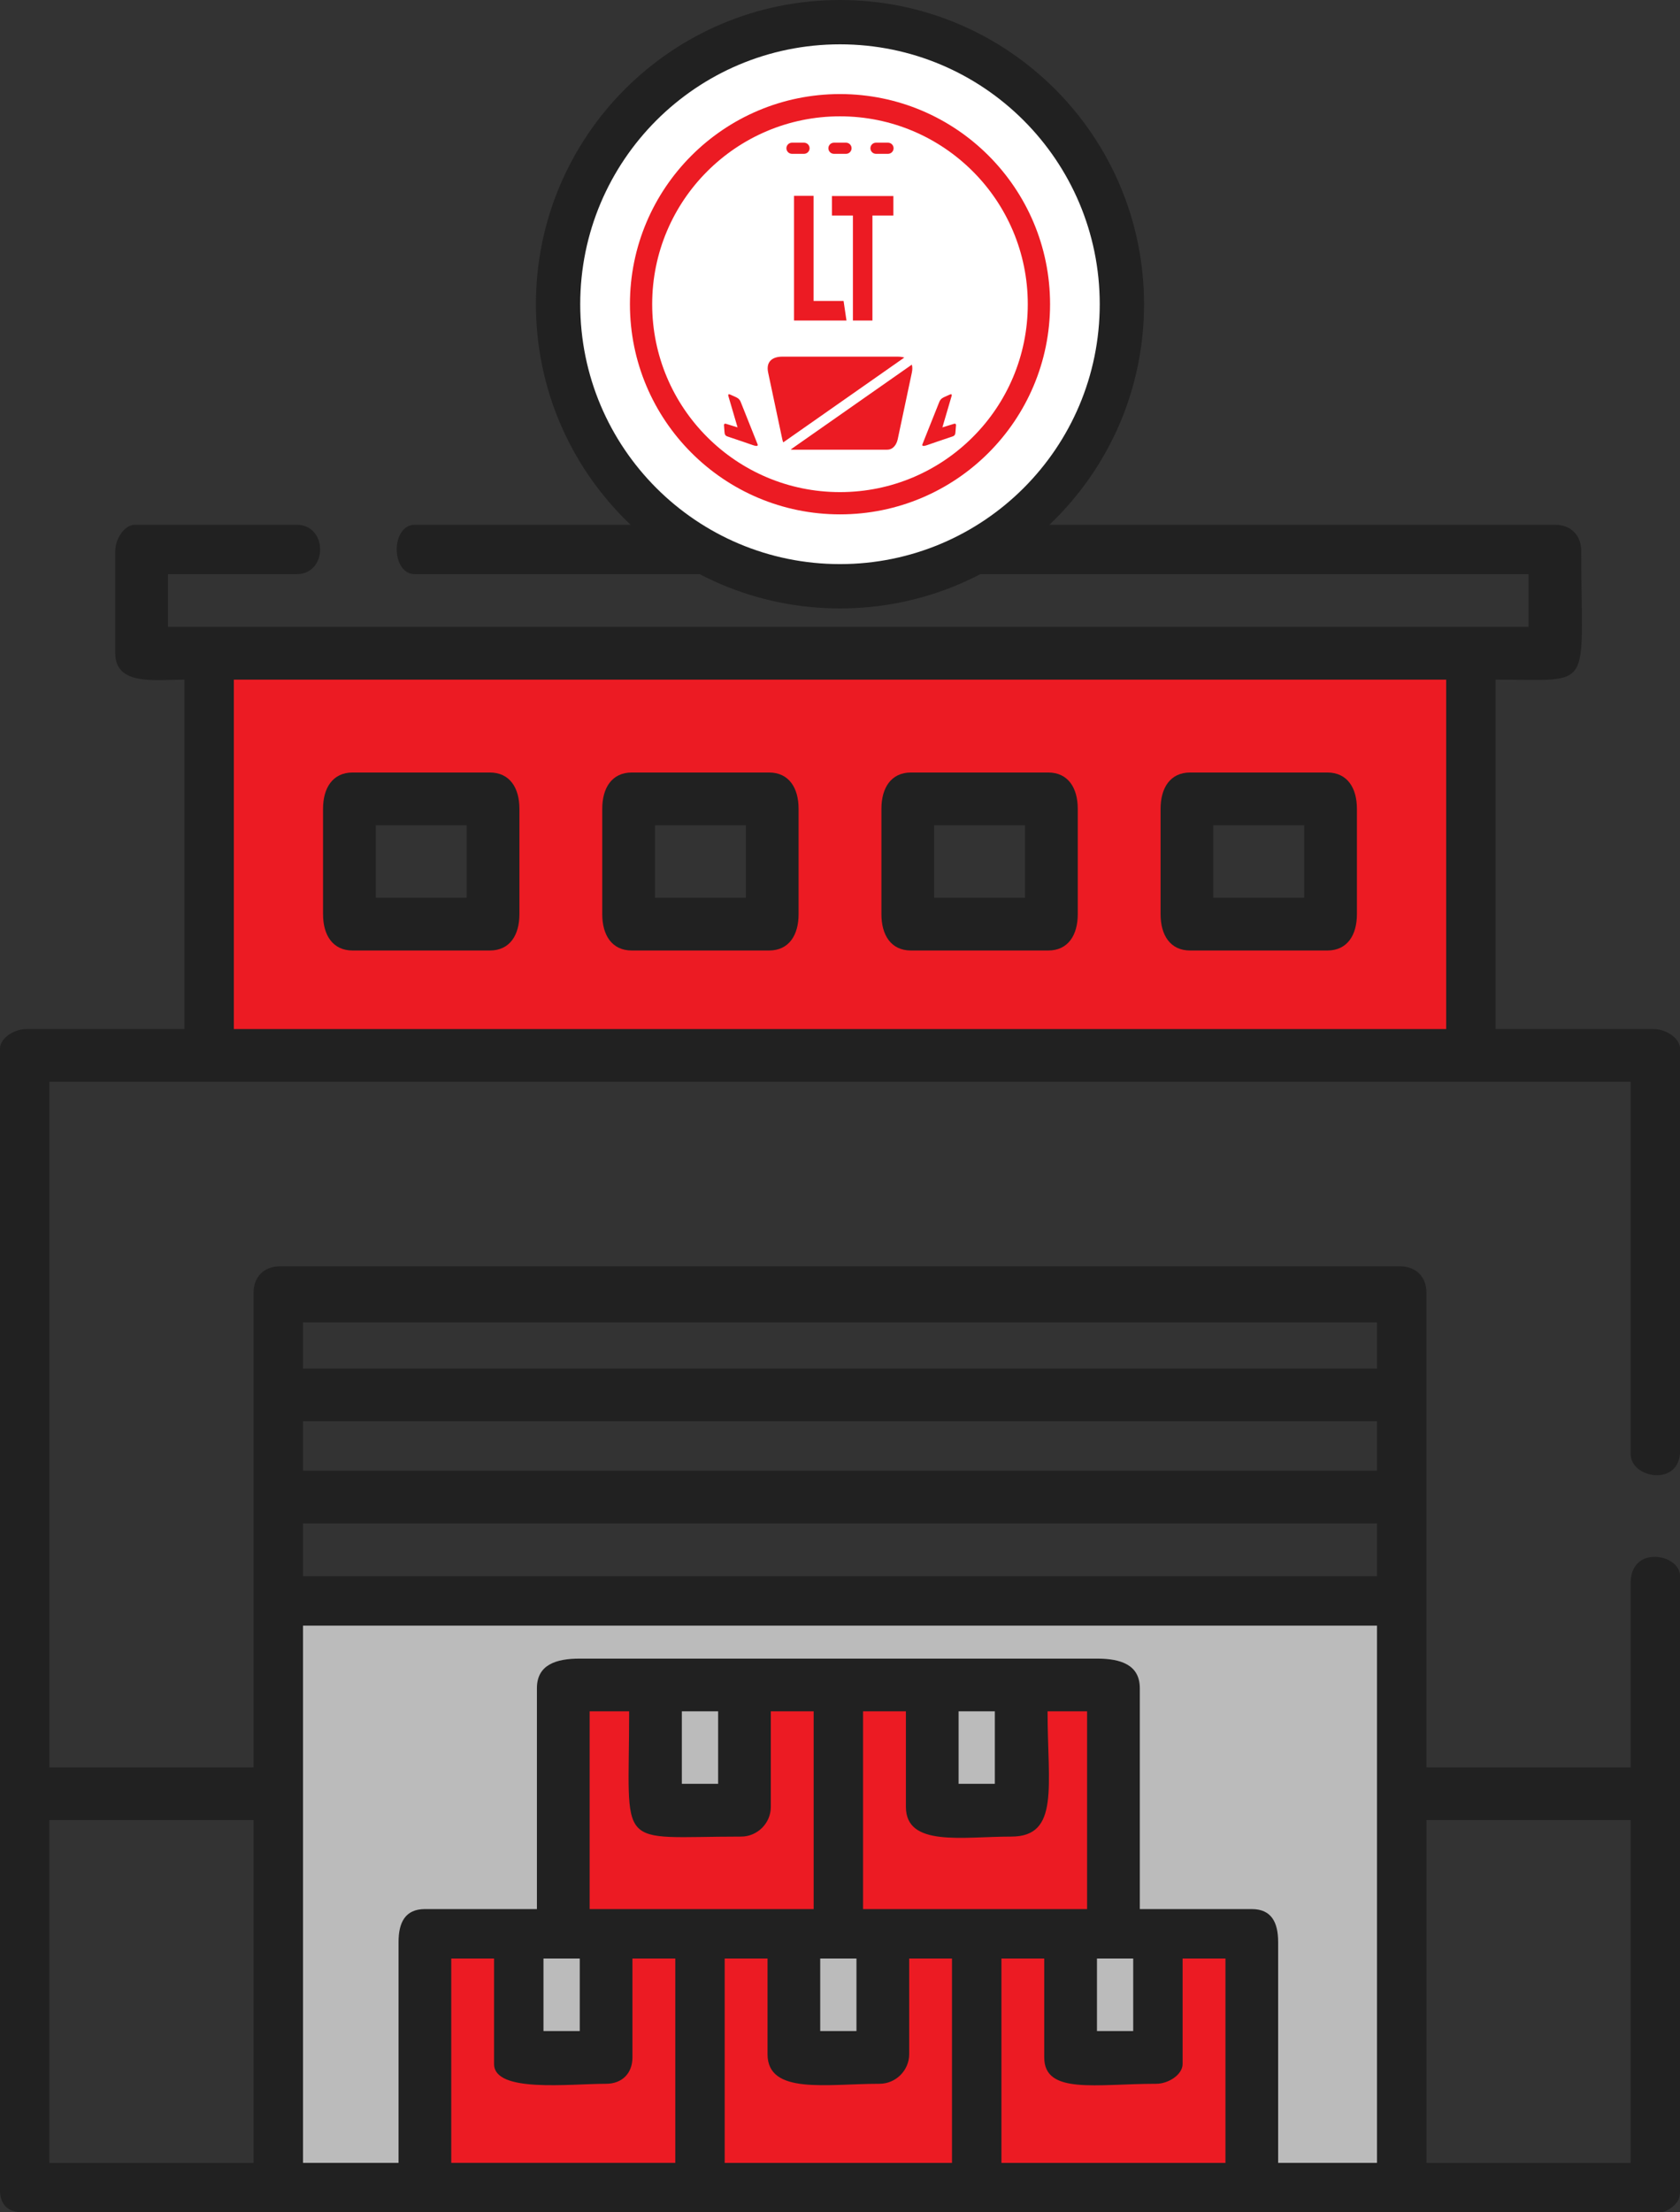 <?xml version="1.0" encoding="UTF-8"?>
<!DOCTYPE svg PUBLIC "-//W3C//DTD SVG 1.1//EN" "http://www.w3.org/Graphics/SVG/1.1/DTD/svg11.dtd">
<!-- Creator: CorelDRAW X7 -->
<svg xmlns="http://www.w3.org/2000/svg" xml:space="preserve" width="389px" height="512px" version="1.1" style="shape-rendering:geometricPrecision; text-rendering:geometricPrecision; image-rendering:optimizeQuality; fill-rule:evenodd; clip-rule:evenodd"
viewBox="0 0 38900 51200"
 xmlns:xlink="http://www.w3.org/1999/xlink">
 <rect x="0" y="0" width="38900" height="51200" fill="#333333" stroke="none"/>
 <defs>
  <style type="text/css">
   <![CDATA[
    .fil3 {fill:#212121}
    .fil0 {fill:#BBBBBB}
    .fil2 {fill:#EC1B23}
    .fil4 {fill:white}
    .fil5 {fill:#212121;fill-rule:nonzero}
    .fil6 {fill:#EC1B23;fill-rule:nonzero}
    .fil1 {fill:#EC1B23;fill-rule:nonzero}
   ]]>
  </style>
 </defs>
 <g id="Layer_x0020_1">
  <g id="_1596230582512">
   <path class="fil0" d="M6618 50586l0 -13273 25664 0 0 13273c-2465,0 -23264,0 -25664,0z"/>
   <path class="fil1" d="M10449 45033l991 0 293 0 0 293 0 2442c0,164 504,197 1049,197 262,0 491,-9 704,-17 214,-8 413,-16 548,-16 103,0 185,-29 236,-81 52,-51 81,-132 81,-236l0 -2289 0 -293 293 0 992 0 293 0 0 293 0 4730 0 293 -293 0 -5187 0 -294 0 0 -293 0 -4730 0 -293 294 0zm6331 0l992 0 293 0 0 293 0 2212c0,362 441,427 1010,427 218,0 413,-8 610,-15 238,-9 481,-18 680,-18 109,0 207,-44 278,-115l1 -1c71,-71 115,-169 115,-278l0 -2212 0 -293 293 0 991 0 294 0 0 293 0 4730 0 293 -294 0 -5263 0 -293 0 0 -293 0 -4730 0 -293 293 0zm6408 0l991 0 294 0 0 293 0 2289c0,297 355,352 878,352 218,0 414,-7 622,-15 266,-10 549,-20 800,-20 84,0 178,-34 249,-87 40,-30 68,-60 68,-77l0 -2442 0 -293 293 0 992 0 293 0 0 293 0 4730 0 293 -293 0 -5187 0 -293 0 0 -293 0 -4730 0 -293 293 0zm-3204 -5721l992 0 293 0 0 293 0 2212c0,361 429,423 971,423 205,0 383,-6 562,-13 218,-8 439,-16 615,-16 494,0 578,-406 578,-1075 0,-229 -7,-429 -13,-644l0 -1c-9,-290 -19,-605 -19,-886l0 -293 293 0 915 0 293 0 0 293 0 4577 0 293 -293 0 -5187 0 -293 0 0 -293 0 -4577 0 -293 293 0zm-6332 0l916 0 293 0 0 293c0,268 -5,630 -9,947 -12,917 -18,1377 126,1538 133,148 540,142 1358,130 277,-4 594,-9 825,-9 109,0 207,-44 278,-115l1 -1c71,-71 115,-169 115,-278l0 -2212 0 -293 293 0 992 0 293 0 0 293 0 4577 0 293 -293 0 -5188 0 -293 0 0 -293 0 -4577 0 -293 293 0z"/>
   <path class="fil2" d="M5048 15363l28804 0 0 8818 -28804 0 0 -8818zm22543 3395l3111 0 0 2360 -3111 0 0 -2360zm-19393 0l3111 0 0 2360 -3111 0 0 -2360zm6464 0l3112 0 0 2360 -3112 0 0 -2360zm6464 0l3111 0 0 2360 -3111 0 0 -2360z"/>
   <path class="fil3" d="M33028 42122l4730 0 0 7934 -4730 0 0 -7934zm-1609 -23405l0 2441c0,477 -218,840 -686,840l-1587 0 -1587 0c-468,0 -686,-363 -686,-840l0 -2441c0,-476 218,-839 686,-839l1587 0 1587 0c468,0 686,363 686,839zm-19392 0l0 2441c0,477 -218,840 -687,840l-1586 0 -1587 0c-468,0 -687,-363 -687,-840l0 -2441c0,-476 219,-839 687,-839l1587 0 1586 0c469,0 687,363 687,839zm-2273 2060l1052 0 0 -1678 -1052 0 -1053 0 0 1678 1053 0zm8737 -2060l0 2441c0,477 -218,840 -686,840l-1587 0 -1587 0c-468,0 -686,-363 -686,-840l0 -2441c0,-476 218,-839 686,-839l1587 0 1587 0c468,0 686,363 686,839zm-2273 2060l1053 0 0 -1678 -1053 0 -1053 0 0 1678 1053 0zm8737 -2060l0 2441c0,477 -218,840 -686,840l-1587 0 -1587 0c-468,0 -686,-363 -686,-840l0 -2441c0,-476 218,-839 686,-839l1587 0 1587 0c468,0 686,363 686,839zm-2273 2060l1053 0 0 -1678 -1053 0 -1053 0 0 1678 1053 0zm6464 0l1053 0 0 -1678 -1053 0 -1053 0 0 1678 1053 0zm-5958 24549l991 0 0 2289c0,867 1204,610 2594,610 279,0 610,-210 610,-458l0 -2441 992 0 0 4730 -5187 0 0 -4730zm-6408 0l992 0 0 2213c0,946 1367,686 2593,686 377,0 687,-309 687,-686l0 -2213 991 0 0 4730 -5263 0 0 -4730zm-6331 0l991 0 0 2441c0,674 1736,458 2594,458 369,0 610,-241 610,-610l0 -2289 992 0 0 4730 -5187 0 0 -4730zm-9307 -3204l4730 0 0 7934 -4730 0 0 -7934zm24258 3204l839 0 0 1679 -839 0 0 -1679zm-6408 0l839 0 0 1679 -839 0 0 -1679zm-6408 0l840 0 0 1679 -840 0 0 -1679zm7400 -5721l992 0 0 2212c0,933 1306,687 2441,687 1123,0 839,-1171 839,-2899l915 0 0 4577 -5187 0 0 -4577zm-6331 0l915 0c0,3277 -354,2899 2593,2899 377,0 687,-310 687,-687l0 -2212 992 0 0 4577 -5187 0 0 -4577zm8543 0l839 0 0 1678 -839 0 0 -1678zm-6408 0l840 0 0 1678 -840 0 0 -1678zm-3356 -534l0 5111 -2594 0c-454,0 -610,308 -610,763l0 5111 -2212 0 0 -12434 24868 0 0 12434 -2289 0 0 -5111c0,-455 -155,-763 -610,-763l-2593 0 0 -5111c0,-544 -444,-686 -992,-686l-11976 0c-549,0 -992,142 -992,686zm-5416 -3814l24868 0 0 1221 -24868 0 0 -1221zm0 -2365l24868 0 0 1145 -24868 0 0 -1145zm0 -2288l24868 0 0 1068 -24868 0 0 -1068zm-1602 -14875l28072 0 0 8086 -28072 0 0 -8086zm-2746 -2975l0 2365c0,761 952,610 1602,610l0 8086 -3662 0c-279,0 -610,210 -610,458l0 26393c0,356 178,534 534,534l37912 0c119,0 249,-96 307,-150 113,-106 151,-166 151,-384l0 -14188c0,-520 -1144,-725 -1144,152l0 4272 -4730 0 0 -10985c0,-369 -241,-610 -610,-610l-25936 0c-369,0 -610,241 -610,610l0 10985 -4730 0 0 -15867 36616 0 0 8620c0,562 1144,756 1144,-76l0 -9306c0,-248 -332,-458 -610,-458l-3662 0 0 -8086c2313,0 1983,308 1983,-2975 0,-369 -241,-610 -610,-610l-26394 0c-564,0 -564,1144 0,1144l25784 0 0 1220 -31505 0 0 -1220 2975 0c733,0 733,-1144 0,-1144l-3737 0c-248,0 -458,331 -458,610z"/>
   <circle class="fil4" cx="19450" cy="7040" r="6528"/>
   <path class="fil5" d="M19450 0c1944,0 3704,788 4978,2062 1274,1274 2062,3035 2062,4979 0,1944 -788,3704 -2062,4978 -1274,1274 -3034,2062 -4978,2062 -1944,0 -3704,-788 -4978,-2062 -1274,-1274 -2063,-3034 -2063,-4978 0,-1944 789,-3705 2063,-4979 1274,-1274 3034,-2062 4978,-2062zm4253 2788c-1088,-1089 -2592,-1762 -4253,-1762 -1661,0 -3165,673 -4253,1761 -1088,1089 -1762,2593 -1762,4254 0,1661 674,3165 1762,4253 1088,1088 2592,1761 4253,1761 1661,0 3165,-673 4253,-1761 1088,-1088 1761,-2592 1761,-4253 0,-1661 -673,-3165 -1761,-4253z"/>
   <path class="fil6" d="M22889 10480c-880,880 -2096,1424 -3439,1424 -1343,0 -2559,-544 -3439,-1424 -881,-880 -1425,-2097 -1425,-3440 0,-1343 544,-2559 1425,-3439 880,-880 2096,-1424 3439,-1424 1343,0 2559,544 3439,1424 880,880 1425,2096 1425,3439 0,1343 -545,2560 -1425,3440zm-3289 -3062l-1215 0 0 -2886 453 0 0 2433 695 0 67 453zm-336 -2882l1422 0 0 453 -485 0 0 2429 -452 0 0 -2429 -485 0 0 -453zm-926 -1234l279 0c71,0 129,58 129,129l0 0c0,71 -58,129 -129,129l-279 0c-71,0 -129,-58 -129,-129l0 0c0,-71 58,-129 129,-129zm972 0l280 0c70,0 128,58 128,129l0 0c0,71 -58,129 -128,129l-280 0c-71,0 -129,-58 -129,-129l0 0c0,-71 58,-129 129,-129zm973 0l279 0c71,0 129,58 129,129l0 0c0,71 -58,129 -129,129l-279 0c-71,0 -129,-58 -129,-129l0 0c0,-71 58,-129 129,-129zm-1926 7105c880,0 1306,0 2185,0 135,0 217,-113 245,-245l327 -1541c15,-73 13,-133 -1,-182l-2804 1963c15,3 31,5 48,5zm2582 -2132c-46,-14 -98,-21 -152,-21 -1043,0 -1632,0 -2674,0 -212,0 -383,101 -327,367l327 1541c5,26 13,52 23,76l2803 -1963zm-3861 1616l-204 -695c-20,-60 -19,-87 37,-63l136 61c60,29 92,68 112,129l381 955c27,57 -45,45 -98,27 -114,-40 -378,-131 -596,-203 -61,-20 -67,-56 -72,-121l-10 -138c-1,-20 3,-41 39,-37l275 85zm4743 0l204 -695c21,-60 20,-87 -36,-63l-136 61c-60,29 -92,68 -112,129l-381 955c-27,57 45,45 97,27 114,-40 379,-131 596,-203 62,-20 68,-56 72,-121l11 -138c1,-20 -3,-41 -39,-37l-276 85zm-2371 1498c1201,0 2288,-487 3075,-1274 787,-786 1273,-1874 1273,-3075 0,-1200 -486,-2288 -1273,-3074 -787,-787 -1874,-1274 -3075,-1274 -1201,0 -2288,487 -3075,1274 -787,786 -1274,1874 -1274,3074 0,1201 487,2289 1274,3075 787,787 1874,1274 3075,1274z"/>
  </g>
 </g>
</svg>
